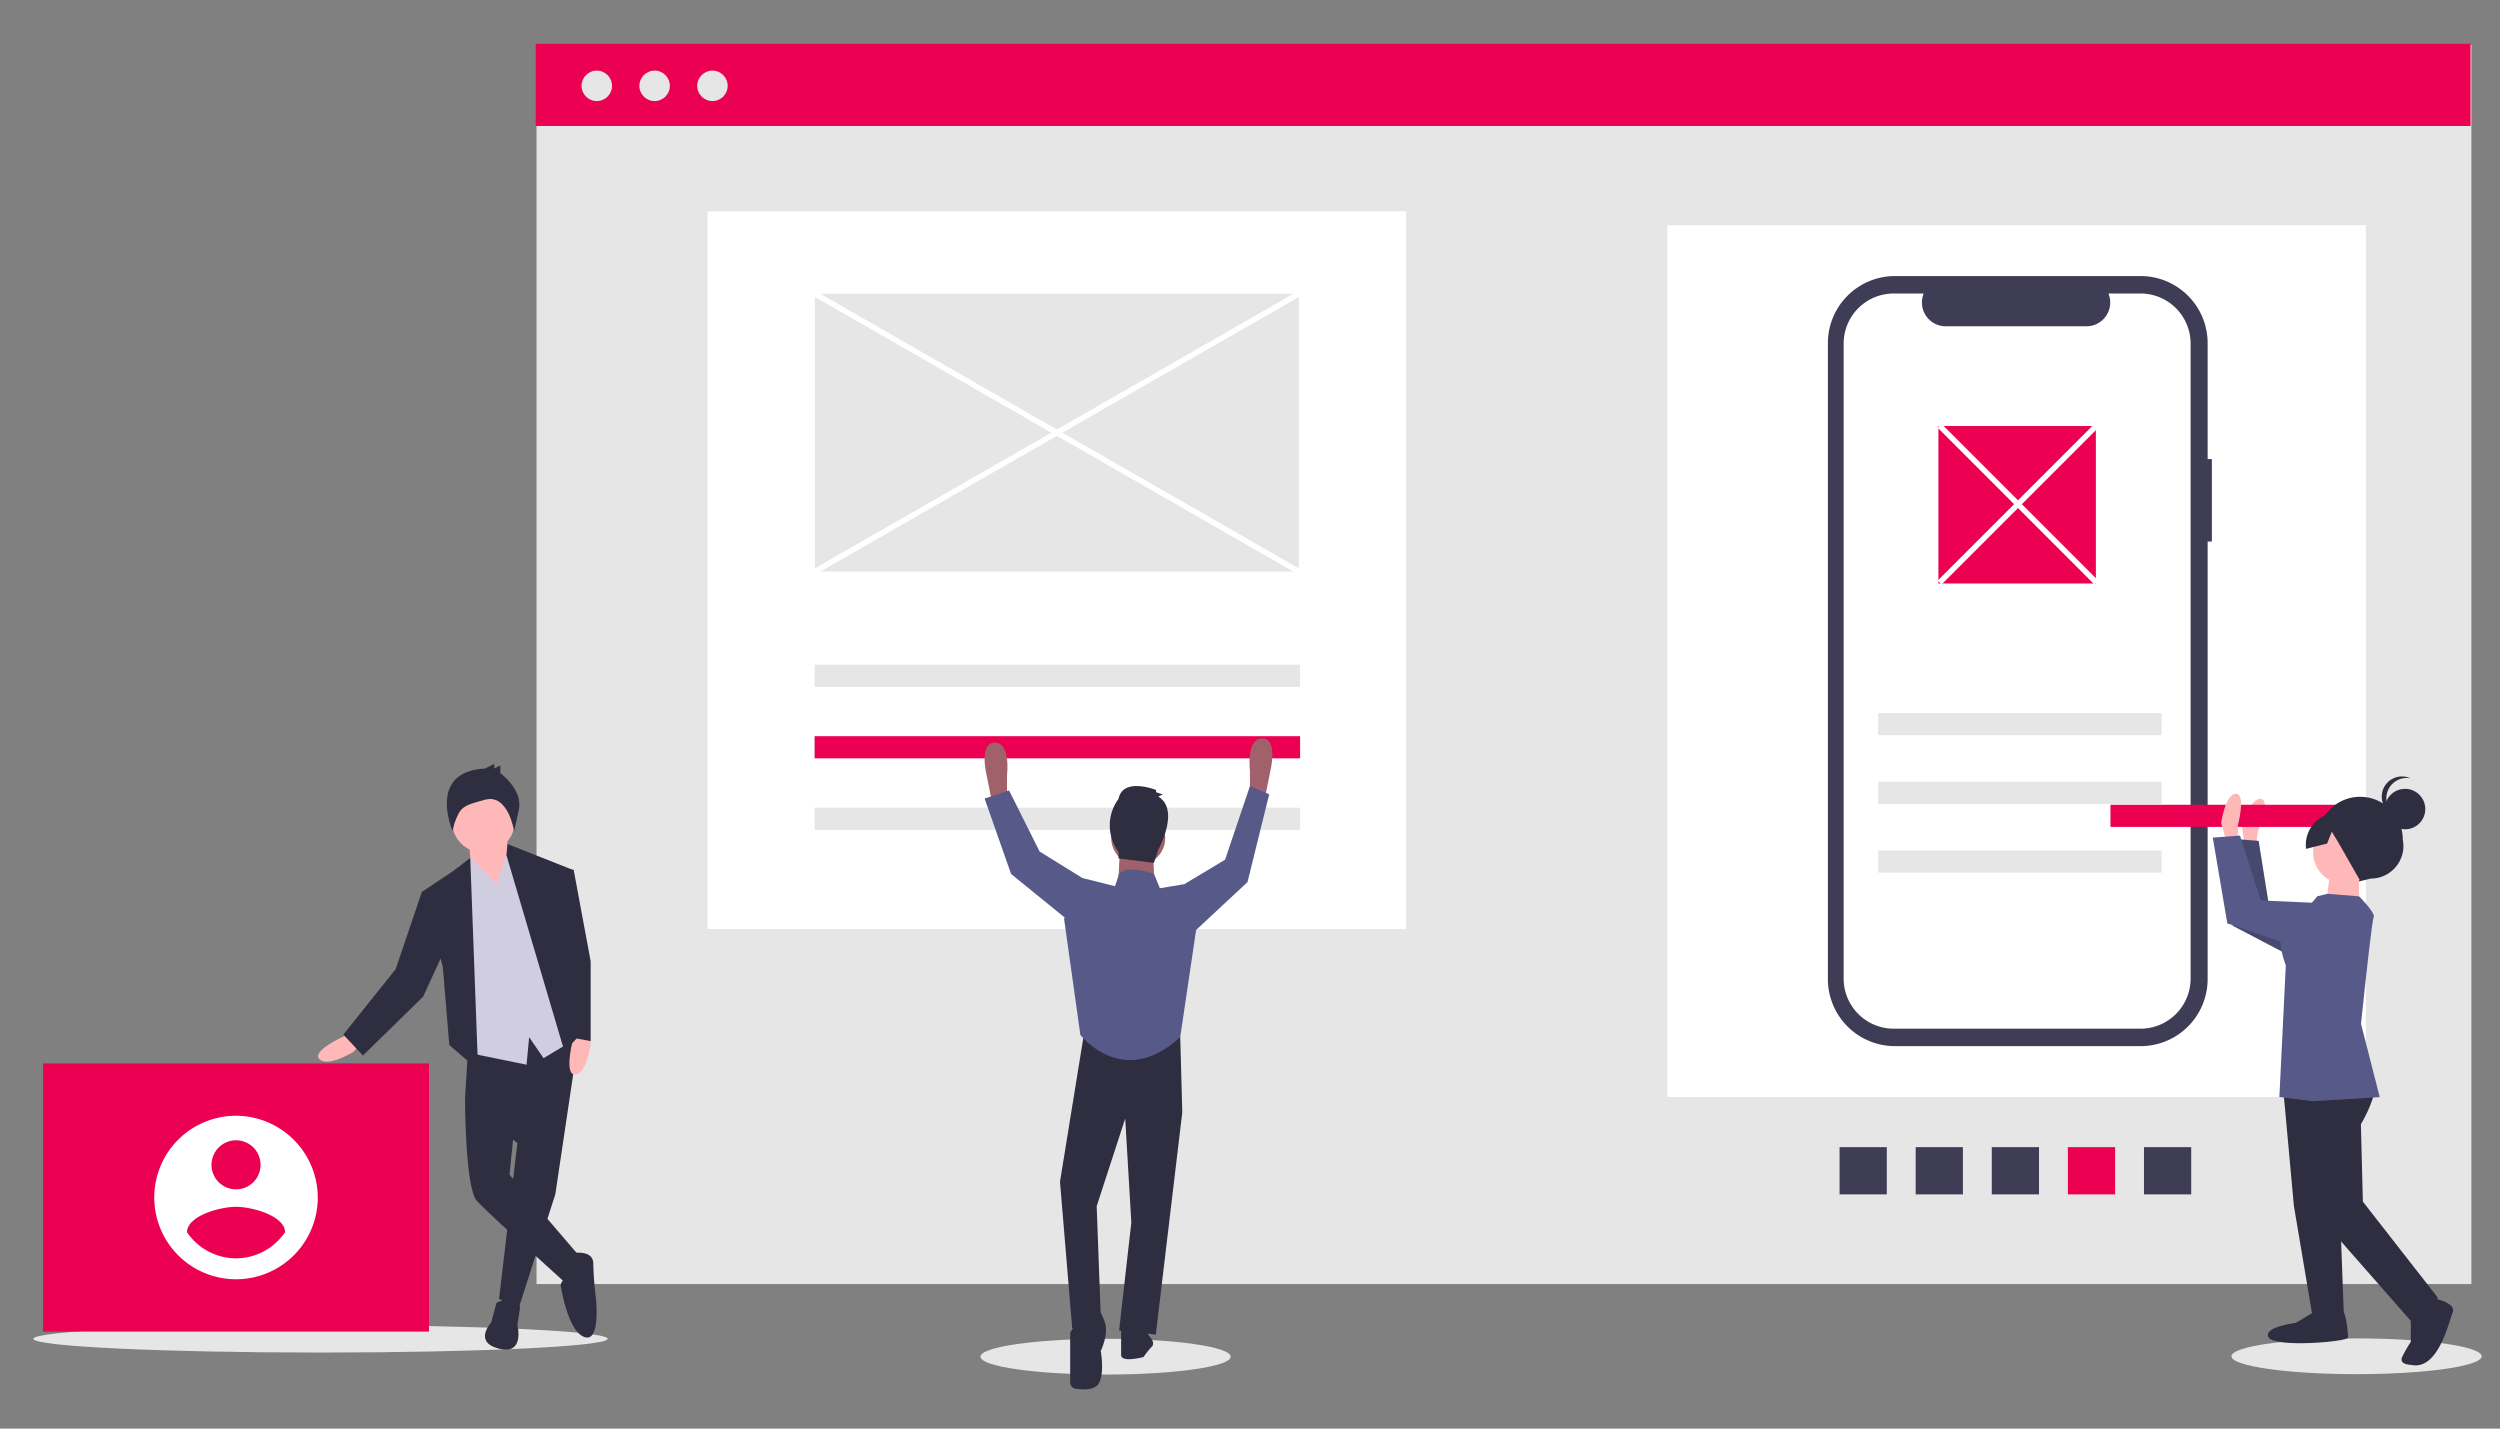<?xml version="1.0" encoding="UTF-8" standalone="no"?>
<!-- Created with Inkscape (http://www.inkscape.org/) -->

<svg
   xmlns:dc="http://purl.org/dc/elements/1.1/"
   xmlns:cc="http://creativecommons.org/ns#"
   xmlns:rdf="http://www.w3.org/1999/02/22-rdf-syntax-ns#"
   xmlns:svg="http://www.w3.org/2000/svg"
   xmlns="http://www.w3.org/2000/svg"
   xmlns:xlink="http://www.w3.org/1999/xlink"
   xmlns:sodipodi="http://sodipodi.sourceforge.net/DTD/sodipodi-0.dtd"
   xmlns:inkscape="http://www.inkscape.org/namespaces/inkscape"
   width="210mm"
   height="120mm"
   viewBox="0 0 210 120"
   version="1.1"
   id="svg8"
   inkscape:version="0.92.2 (5c3e80d, 2017-08-06)"
   sodipodi:docname="escala-horizontal.svg">
  <rect x="0" y="0" width="210" height="120" fill="#808080" stroke="none"/>
  <defs
     id="defs2">
    <linearGradient
       gradientUnits="userSpaceOnUse"
       y2="347.69"
       x2="597.75"
       y1="725.44"
       x1="597.75"
       id="dff037aa-d578-4bab-81e7-399360663117">
      <stop
         id="stop599"
         stop-opacity="0.25"
         stop-color="gray"
         offset="0" />
      <stop
         id="stop601"
         stop-opacity="0.12"
         stop-color="gray"
         offset="0.54" />
      <stop
         id="stop603"
         stop-opacity="0.1"
         stop-color="gray"
         offset="1" />
    </linearGradient>
    <linearGradient
       gradientUnits="userSpaceOnUse"
       y2="27.57"
       x2="722.82"
       y1="71.75"
       x1="722.82"
       id="e2bf1f7d-47c1-4d5e-a8e7-eb090eb66cd5">
      <stop
         id="stop849"
         stop-opacity="0.25"
         stop-color="gray"
         offset="0" />
      <stop
         id="stop851"
         stop-opacity="0.12"
         stop-color="gray"
         offset="0.54" />
      <stop
         id="stop853"
         stop-opacity="0.1"
         stop-color="gray"
         offset="1" />
    </linearGradient>
    <linearGradient
       xlink:href="#e2bf1f7d-47c1-4d5e-a8e7-eb090eb66cd5"
       y2="125.42"
       x2="885.66"
       y1="728.42"
       x1="885.66"
       id="a3595478-8223-4729-894e-2a36a16c8458" />
  </defs>
  <sodipodi:namedview
     id="base"
     pagecolor="#ffffff"
     bordercolor="#666666"
     borderopacity="1.0"
     inkscape:pageopacity="0.0"
     inkscape:pageshadow="2"
     inkscape:zoom="0.35"
     inkscape:cx="218.44266"
     inkscape:cy="253.99156"
     inkscape:document-units="mm"
     inkscape:current-layer="layer1"
     showgrid="false"
     inkscape:window-width="1366"
     inkscape:window-height="745"
     inkscape:window-x="-8"
     inkscape:window-y="-8"
     inkscape:window-maximized="1" />
  <g
     inkscape:label="Camada 1"
     inkscape:groupmode="layer"
     id="layer1"
     transform="translate(0,-177)">
    <g
       id="g597"
       transform="matrix(0.231,0,0,0.231,2.802,180.68)"
       inkscape:export-xdpi="53.91"
       inkscape:export-ydpi="53.91">
      <rect
         id="rect371"
         height="450.601"
         width="703.576"
         y="0.399"
         x="182.972"
         style="fill:#e6e6e6" />
      <rect
         id="rect373"
         height="261"
         width="254"
         y="60.907"
         x="245.187"
         style="fill:#ffffff" />
      <rect
         id="rect375"
         height="317"
         width="254"
         y="65.969"
         x="594.187"
         style="fill:#ffffff" />
      <ellipse
         id="ellipse377"
         ry="6.5"
         rx="45.5"
         cy="477.262"
         cx="844.802"
         style="fill:#e6e6e6" />
      <ellipse
         id="ellipse379"
         ry="6.5"
         rx="45.5"
         cy="477.407"
         cx="389.9"
         style="fill:#e6e6e6" />
      <ellipse
         id="ellipse381"
         ry="5"
         rx="104.425"
         cy="470.907"
         cx="104.425"
         style="fill:#e6e6e6" />
      <rect
         id="rect383"
         height="29.89"
         width="703.576"
         x="182.672"
         y="0"
         style="fill:#ec0052" />
      <circle
         id="circle385"
         r="5.54"
         cy="15.282"
         cx="204.884"
         style="fill:#e6e6e6" />
      <circle
         id="circle387"
         r="5.54"
         cy="15.282"
         cx="225.913"
         style="fill:#e6e6e6" />
      <circle
         id="circle389"
         r="5.54"
         cy="15.282"
         cx="246.941"
         style="fill:#e6e6e6" />
      <path
         id="path391"
         transform="translate(-154.849,-205.35)"
         d="M 947.036,356.349 H 945.497 V 314.198 A 24.396,24.396 0 0 0 921.102,289.803 h -89.302 a 24.396,24.396 0 0 0 -24.396,24.396 v 231.241 a 24.396,24.396 0 0 0 24.396,24.396 h 89.302 A 24.396,24.396 0 0 0 945.497,545.439 V 386.352 h 1.539 z"
         inkscape:connector-curvature="0"
         style="fill:#3f3d56" />
      <path
         id="path393"
         transform="translate(-154.849,-205.35)"
         d="m 921.086,296.149 h -11.657 a 8.655,8.655 0 0 1 -8.014,11.924 H 850.256 A 8.656,8.656 0 0 1 842.242,296.149 h -10.888 a 18.218,18.218 0 0 0 -18.218,18.218 v 230.902 a 18.218,18.218 0 0 0 18.218,18.218 h 89.732 a 18.218,18.218 0 0 0 18.218,-18.218 v -230.902 A 18.218,18.218 0 0 0 921.086,296.149 Z"
         inkscape:connector-curvature="0"
         style="fill:#ffffff" />
      <rect
         id="rect395"
         height="8.053"
         width="176.544"
         y="225.776"
         x="284.09"
         style="fill:#e6e6e6" />
      <rect
         id="rect397"
         height="8.053"
         width="176.544"
         y="251.776"
         x="284.09"
         style="fill:#ec0052" />
      <rect
         id="rect399"
         height="8.053"
         width="176.544"
         y="277.776"
         x="284.09"
         style="fill:#e6e6e6" />
      <rect
         id="rect401"
         height="8.053"
         width="103.064"
         y="243.346"
         x="670.839"
         style="fill:#e6e6e6" />
      <rect
         id="rect403"
         height="8.053"
         width="103.064"
         y="268.346"
         x="670.839"
         style="fill:#e6e6e6" />
      <rect
         id="rect405"
         height="8.053"
         width="103.064"
         y="293.346"
         x="670.839"
         style="fill:#e6e6e6" />
      <rect
         id="rect407"
         transform="rotate(90,956.19,435.052)"
         height="17.177"
         width="17.177"
         y="606.563"
         x="922.351"
         style="fill:#3f3d56" />
      <rect
         id="rect409"
         transform="rotate(90,928.515,435.052)"
         height="17.177"
         width="17.177"
         y="606.563"
         x="894.676"
         style="fill:#ec0052" />
      <rect
         id="rect411"
         transform="rotate(90,900.841,435.052)"
         height="17.177"
         width="17.177"
         y="606.563"
         x="867.002"
         style="fill:#3f3d56" />
      <rect
         id="rect413"
         transform="rotate(90,873.166,435.052)"
         height="17.177"
         width="17.177"
         y="606.563"
         x="839.327"
         style="fill:#3f3d56" />
      <rect
         id="rect415"
         transform="rotate(90,845.492,435.052)"
         height="17.177"
         width="17.177"
         y="606.563"
         x="811.653"
         style="fill:#3f3d56" />
      <rect
         id="rect417"
         height="57.258"
         width="57.258"
         y="138.99"
         x="692.742"
         style="fill:#ec0052" />
      <path
         id="path419"
         transform="translate(-154.849,-205.35)"
         d="m 504.454,480.943 -0.741,1.482 -2.223,-11.117 c 0,0 -2.965,-11.858 2.965,-11.858 5.929,0 4.447,11.858 4.447,11.858 v 8.152 z"
         inkscape:connector-curvature="0"
         style="fill:#a0616a" />
      <path
         id="path421"
         transform="translate(-154.849,-205.35)"
         d="m 601.696,479.425 0.741,1.482 2.223,-11.117 c 0,0 2.965,-11.858 -2.965,-11.858 -5.929,0 -4.447,11.858 -4.447,11.858 v 8.152 z"
         inkscape:connector-curvature="0"
         style="fill:#a0616a" />
      <polygon
         id="polygon423"
         points="386.662,422.677 397.038,390.808 399.261,428.606 394.815,467.886 408.155,469.369 417.79,388.585 417.049,361.163 382.215,358.94 373.322,413.784 377.768,467.145 388.144,462.699 "
         style="fill:#2f2e41" />
      <path
         id="path425"
         transform="translate(-154.849,-205.35)"
         d="m 537.064,665.825 -5.188,8.152 V 692.194 a 2.209,2.209 0 0 0 1.856,2.18 c 2.543,0.417 6.97,0.714 8.52,-1.868 2.223,-3.706 0.741,-11.858 0.741,-11.858 0,0 2.965,-5.929 1.482,-10.376 -1.482,-4.447 -2.965,-5.188 -2.965,-5.188 z"
         inkscape:connector-curvature="0"
         style="fill:#2f2e41" />
      <path
         id="path427"
         transform="translate(-154.849,-205.35)"
         d="m 559.298,673.237 1.482,2.223 c 0,0 2.223,2.223 0.741,3.706 a 28.966,28.966 0 0 0 -2.965,3.706 c 0,0 -8.152,2.223 -8.152,-0.741 v -9.635 z"
         inkscape:connector-curvature="0"
         style="fill:#2f2e41" />
      <circle
         id="circle429"
         r="9.824"
         cy="288.795"
         cx="401.778"
         style="fill:#a0616a" />
      <polygon
         id="polygon431"
         points="407.043,292.608 395.185,291.867 394.444,305.949 407.784,306.69 "
         style="fill:#a0616a" />
      <path
         id="path433"
         transform="translate(-154.849,-205.35)"
         d="m 564.486,512.41 -2.104,-5.14 c 0,0 -9.754,-3.754 -12.719,-0.048 l -1.482,4.447 -11.858,-2.965 -6.67,14.823 5.929,42.245 c 0,0 15.564,20.011 36.316,0.741 L 577.827,526.492 573.38,510.928 Z"
         inkscape:connector-curvature="0"
         style="fill:#575a89" />
      <polygon
         id="polygon435"
         points="418.531,305.578 433.354,296.684 442.4,269.907 449.4,272.907 441.506,304.837 420.013,324.847 417.049,308.543 "
         style="fill:#575a89" />
      <polygon
         id="polygon437"
         points="381.474,303.355 365.91,293.72 354.793,271.486 345.9,274.45 355.534,301.872 379.251,321.142 382.956,304.837 "
         style="fill:#575a89" />
      <path
         id="path439"
         transform="translate(-154.849,-205.35)"
         d="m 563.919,479.1 1.606,-0.803 -2.409,-0.803 V 476.691 c 0,0 -12.047,-4.819 -13.653,3.213 a 16.143,16.143 0 0 0 0,19.275 v 2.409 l 12.85,1.606 1.606,-4.819 c 0,0 8.031,-14.457 0,-19.275 z"
         inkscape:connector-curvature="0"
         style="fill:#2f2e41" />
      <path
         id="path441"
         transform="translate(-154.849,-205.35)"
         d="m 269.939,565.16 -2.855,1.428 c 0,0 -11.422,5.235 -8.09,8.09 3.331,2.855 12.373,-2.855 12.373,-2.855 l 1.904,-2.38 z"
         inkscape:connector-curvature="0"
         style="fill:#ffb8b8" />
      <polygon
         id="polygon443"
         points="189.807,418.346 176.481,459.749 169.343,456.418 176.005,399.786 156.969,383.605 158.397,359.81 198.633,359.099 "
         style="fill:#2f2e41" />
      <path
         id="path445"
         transform="translate(-154.849,-205.35)"
         d="m 323.24,663.196 c 0,0 8.09,-4.283 8.566,1.904 l -0.952,6.187 c 0,0 2.855,10.946 -6.663,8.566 -9.518,-2.38 -2.855,-9.518 -2.855,-9.518 z"
         inkscape:connector-curvature="0"
         style="fill:#2f2e41" />
      <path
         id="path447"
         transform="translate(-154.849,-205.35)"
         d="m 318.005,583.72 -6.187,5.235 c 0,0 0,32.361 4.283,37.12 4.283,4.759 31.41,29.03 32.361,29.982 0.952,0.952 5.235,-9.518 5.235,-9.518 l -25.699,-29.982 1.904,-18.56 z"
         inkscape:connector-curvature="0"
         style="fill:#2f2e41" />
      <path
         id="path449"
         transform="translate(-154.849,-205.35)"
         d="m 350.842,645.112 c 0,0 7.614,-1.428 7.614,3.807 a 115.231,115.231 0 0 0 0.952,12.373 c 0,0 1.904,16.657 -4.283,14.277 -6.187,-2.38 -8.566,-19.036 -8.566,-19.036 a 7.089,7.089 0 0 1 2.855,-3.331 c 1.904,-0.952 1.428,-8.09 1.428,-8.09 z"
         inkscape:connector-curvature="0"
         style="fill:#2f2e41" />
      <polygon
         id="polygon451"
         points="172.198,288.424 173.626,306.033 169.819,312.695 159.349,302.701 158.397,289.376 "
         style="fill:#ffb8b8" />
      <circle
         id="circle453"
         r="11.422"
         cy="282.713"
         cx="163.632"
         style="fill:#ffb8b8" />
      <polygon
         id="polygon455"
         points="180.289,361.237 179.337,371.231 156.017,366.472 154.114,302.701 158.87,296.002 168.391,305.557 173.15,291.756 181.716,301.274 197.421,361.713 185.523,368.852 "
         style="fill:#d0cde1" />
      <polygon
         id="polygon457"
         points="141.264,308.412 148.879,335.539 151.258,364.093 161.728,373.135 158.873,296.039 152.686,300.798 "
         style="fill:#2f2e41" />
      <polygon
         id="polygon459"
         points="141.264,308.412 131.746,336.49 112.71,360.286 119.849,367.9 141.74,346.484 149.831,328.876 144.596,308.888 "
         style="fill:#2f2e41" />
      <path
         id="path461"
         transform="translate(-154.849,-205.35)"
         d="m 351.417,565.595 -0.649,3.126 c 0,0 -2.971,12.208 1.335,11.363 4.306,-0.845 5.428,-11.48 5.428,-11.48 l -0.688,-2.969 z"
         inkscape:connector-curvature="0"
         style="fill:#ffb8b8" />
      <polygon
         id="polygon463"
         points="198.849,360.286 193.138,366.472 172.022,295.028 172.406,290.983 195.993,300.322 193.138,328.876 "
         style="fill:#2f2e41" />
      <path
         id="path465"
         transform="translate(-154.849,-205.35)"
         d="m 319.079,468.881 3.353,-1.676 v 1.676 l 2.235,-1.118 v 2.794 c 0,0 8.382,6.146 6.705,13.41 -1.676,7.264 -1.676,7.823 -1.676,7.823 0,0 -2.119,-13.814 -10.501,-11.579 -8.382,2.235 -9.056,2.639 -11.291,8.785 l -0.606,2.636 c 0,0 -9.451,-21.635 11.782,-22.752 z"
         inkscape:connector-curvature="0"
         style="fill:#2f2e41" />
      <polygon
         id="polygon467"
         points="202.656,362.665 195.042,361.237 188.855,317.454 192.662,300.322 196.469,300.322 202.656,333.635 "
         style="fill:#2f2e41" />
      <rect
         id="rect469"
         height="97.511"
         width="140.321"
         y="370.772"
         x="3.535"
         style="fill:#ec0052" />
      <path
         id="path471"
         transform="translate(-154.849,-205.35)"
         d="m 228.545,595.148 a 29.729,29.729 0 1 0 29.729,29.729 29.816,29.816 0 0 0 -29.729,-29.729 z m 0,8.919 a 8.919,8.919 0 1 1 -8.919,8.919 8.949,8.949 0 0 1 8.919,-8.919 z m 0,42.936 a 21.657,21.657 0 0 1 -17.837,-9.519 c 0.143,-5.946 11.892,-9.219 17.837,-9.219 5.946,0 17.694,3.273 17.837,9.219 a 21.693,21.693 0 0 1 -17.837,9.519 z"
         inkscape:connector-curvature="0"
         style="fill:#ffffff" />
      <rect
         id="rect473"
         height="101"
         width="176"
         y="90.907"
         x="284.187"
         style="fill:#e6e6e6" />
      <path
         id="path475"
         transform="translate(-154.849,-205.35)"
         d="m 963.051,496.584 0.815,-5.26 c 0,0 4.753,-10.805 0.996,-11.388 -3.757,-0.582 -6.891,9.704 -6.891,9.704 l 1.375,10.986 z"
         inkscape:connector-curvature="0"
         style="fill:#ffb8b8" />
      <polygon
         id="polygon477"
         points="799.302,289.084 799.785,320.707 828.962,336.004 846.67,321.051 813.089,314.306 809.187,289.847 "
         style="fill:#575a89" />
      <polygon
         id="polygon479"
         points="799.302,289.084 799.785,320.707 828.962,336.004 846.67,321.051 813.089,314.306 809.187,289.847 "
         style="opacity:0.2" />
      <rect
         id="rect481"
         transform="rotate(-180,884.27,383.413)"
         height="8.053"
         width="103.064"
         y="482.062"
         x="910.162"
         style="fill:#ec0052" />
      <path
         id="path483"
         transform="translate(-154.849,-205.35)"
         d="m 956.49,494.78 0.007,-5.323 c 0,0 3.056,-11.402 -0.746,-11.407 -3.802,-0.005 -5.336,10.639 -5.336,10.639 l 3.028,10.649 z"
         inkscape:connector-curvature="0"
         style="fill:#ffb8b8" />
      <path
         id="path485"
         transform="translate(-154.849,-205.35)"
         d="m 1000.202,510.025 4.607,-1.123 a 11.862,11.862 0 0 0 11.642,-14.211 v 0 a 15.504,15.504 0 0 0 -15.485,-15.524 v 0 a 15.504,15.504 0 0 0 -15.524,15.485 v 0 a 12.321,12.321 0 0 0 14.759,15.373 z"
         inkscape:connector-curvature="0"
         style="fill:#2f2e41" />
      <polygon
         id="polygon487"
         points="840.203,462.847 838.732,423.305 832.709,375.393 818.254,381.458 822.005,422.524 828.797,462.833 "
         style="fill:#2f2e41" />
      <path
         id="path489"
         transform="translate(-154.849,-205.35)"
         d="m 985.17,665.904 -7.61,4.553 c 0,0 -12.168,1.505 -9.892,5.31 2.276,3.805 28.893,1.557 28.895,0.036 0.002,-1.521 -0.748,-9.886 -2.269,-9.888 z"
         inkscape:connector-curvature="0"
         style="fill:#2f2e41" />
      <path
         id="path491"
         transform="translate(-154.849,-205.35)"
         d="m 1006.771,583.26 c 0,0 -0.214,5.871 -5.548,14.989 l 0.725,28.135 27.33,35.012 -9.896,8.352 -33.409,-38.061 -8.307,-45.634 10.659,-10.632 z"
         inkscape:connector-curvature="0"
         style="fill:#2f2e41" />
      <path
         id="path493"
         transform="translate(-154.849,-205.35)"
         d="m 1026.997,661.394 c 0,0 9.123,1.532 7.597,5.332 -1.526,3.8 -5.349,21.284 -15.232,18.991 0,0 -4.562,-0.006 -3.038,-3.045 a 55.004,55.004 0 0 1 3.048,-5.319 l 0.012,-9.885 z"
         inkscape:connector-curvature="0"
         style="fill:#2f2e41" />
      <circle
         id="circle495"
         r="11.406"
         cy="294.041"
         cx="840.415"
         style="fill:#ffb8b8" />
      <polygon
         id="polygon497"
         points="835.083,301.639 845.728,301.652 845.712,314.578 833.546,314.563 "
         style="fill:#ffb8b8" />
      <path
         id="path499"
         transform="translate(-154.849,-205.35)"
         d="m 985.359,515.347 3.687,-0.906 11.521,0.925 c 0,0 6.075,6.091 5.313,7.611 -0.762,1.52 -4.611,38.774 -4.611,38.774 l 6.81,26.622 -24.334,1.49 -12.164,-1.536 2.341,-47.902 c 0,0 -5.306,-12.933 1.542,-16.727 a 29.954,29.954 0 0 0 9.896,-8.352 z"
         inkscape:connector-curvature="0"
         style="fill:#575a89" />
      <polygon
         id="polygon501"
         points="792.518,288.658 797.801,319.841 828.964,330.526 844.193,313.056 809.978,311.492 802.404,287.911 "
         style="fill:#575a89" />
      <circle
         id="circle503"
         r="7.359"
         cy="278.279"
         cx="862.432"
         style="fill:#2f2e41" />
      <path
         id="path505"
         transform="translate(-154.849,-205.35)"
         d="m 1010.492,479.674 a 7.355,7.355 0 0 1 8.807,-7.205 7.355,7.355 0 1 0 -4.588,13.862 7.353,7.353 0 0 1 -4.219,-6.657 z"
         inkscape:connector-curvature="0"
         style="fill:#2f2e41" />
      <path
         id="path507"
         transform="translate(-154.849,-205.35)"
         d="m 1004.179,483.847 -9.921,-1.827 -7.63,4.782 a 11.573,11.573 0 0 0 -5.331,11.295 l 7.641,-1.937 1.711,-4.29 2.038,3.34 8.267,14.454 8.37,-4.552 5.333,-8.358 z"
         inkscape:connector-curvature="0"
         style="fill:#2f2e41" />
      <rect
         id="rect509"
         transform="rotate(-60.15,272.31,377.781)"
         height="202.921"
         width="2"
         y="245.297"
         x="526.036"
         style="fill:#ffffff" />
      <rect
         id="rect511"
         transform="rotate(-29.846,64.347,534.601)"
         height="2"
         width="202.921"
         y="345.758"
         x="425.576"
         style="fill:#ffffff" />
      <rect
         id="rect513"
         transform="rotate(-45,551.232,457.002)"
         height="80.61"
         width="2"
         y="332.452"
         x="875.536"
         style="fill:#ffffff" />
      <rect
         id="rect515"
         transform="rotate(-45,551.232,457.002)"
         height="2"
         width="80.61"
         y="371.757"
         x="836.231"
         style="fill:#ffffff" />
    </g>
  </g>
</svg>
